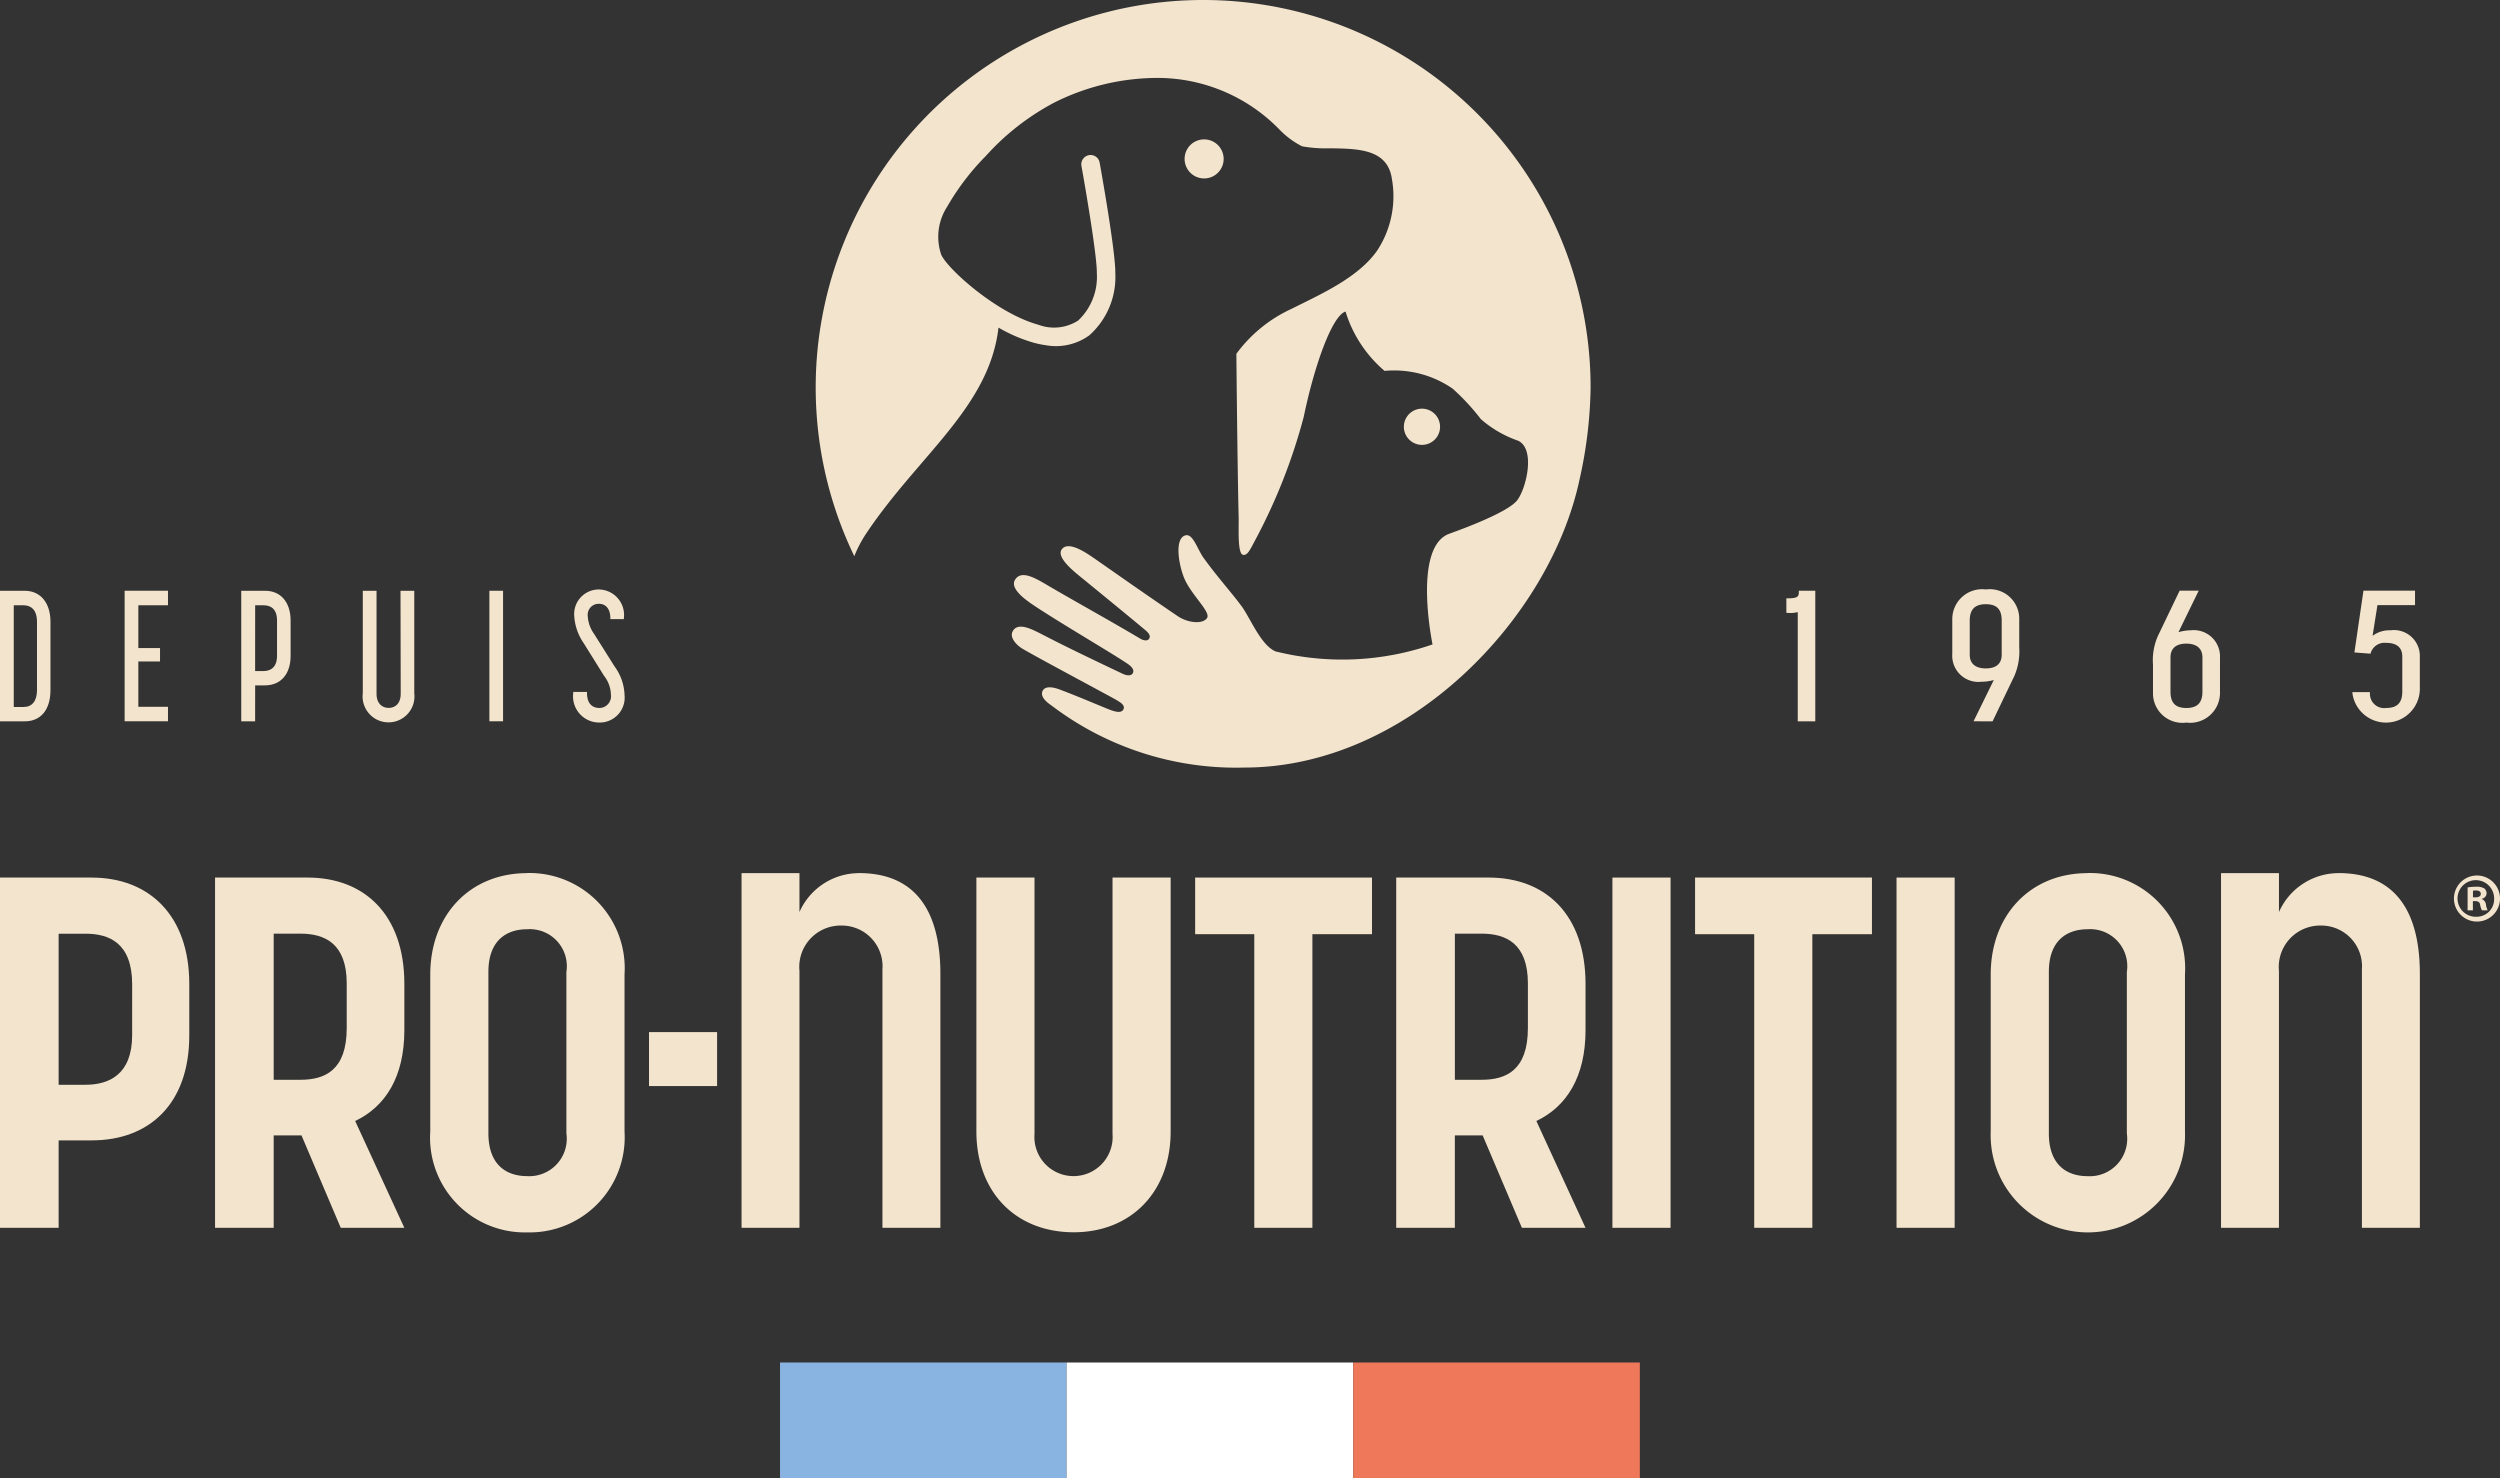 <svg xmlns="http://www.w3.org/2000/svg" xmlns:xlink="http://www.w3.org/1999/xlink" width="145.429" height="86" viewBox="0 0 145.429 86"><rect x="0" y="0" width="145.429" height="86" fill="#333333" stroke="none"/><defs><clipPath id="clip-path"><rect id="Rectangle_522" data-name="Rectangle 522" width="145.429" height="86" fill="none"></rect></clipPath></defs><g id="Groupe_267" data-name="Groupe 267" transform="translate(0 0)"><rect id="Rectangle_515" data-name="Rectangle 515" width="16.672" height="6.74" transform="translate(45.376 79.259)" fill="#89b4e1"></rect><rect id="Rectangle_516" data-name="Rectangle 516" width="16.67" height="6.74" transform="translate(62.047 79.259)" fill="#fff"></rect><rect id="Rectangle_517" data-name="Rectangle 517" width="16.672" height="6.74" transform="translate(78.72 79.259)" fill="#ef785a"></rect><g id="Groupe_266" data-name="Groupe 266" transform="translate(0 0)"><g id="Groupe_265" data-name="Groupe 265" clip-path="url(#clip-path)"><path id="Trac&#xE9;_384" data-name="Trac&#xE9; 384" d="M46.229,7.584a1.136,1.136,0,1,0-1.048-1.217,1.137,1.137,0,0,0,1.048,1.217" transform="translate(23.732 2.793)" fill="#f3e4cd"></path><path id="Trac&#xE9;_385" data-name="Trac&#xE9; 385" d="M53.647,0A22.546,22.546,0,0,0,33.354,32.355,7.127,7.127,0,0,1,34.07,31c3.026-4.516,7.14-7.318,7.672-11.943a8.94,8.94,0,0,0,2.039.877,5.47,5.47,0,0,0,.7.146,3.317,3.317,0,0,0,2.541-.57,4.538,4.538,0,0,0,1.516-3.606c.023-1.261-.874-6.235-.912-6.446A.535.535,0,0,0,47,9.027a.542.542,0,0,0-.432.631c.255,1.409.912,5.273.894,6.231a3.484,3.484,0,0,1-1.084,2.756,2.59,2.59,0,0,1-2.315.246c-2.456-.674-5.332-3.292-5.656-4.088a3.216,3.216,0,0,1,.34-2.764,14.411,14.411,0,0,1,2.257-2.964,14.372,14.372,0,0,1,4-3.116,13.413,13.413,0,0,1,6.1-1.426A9.9,9.9,0,0,1,58.1,7.55,4.941,4.941,0,0,0,59.4,8.51a7.626,7.626,0,0,0,1.6.117c1.684.021,3.383.041,3.629,1.794a5.753,5.753,0,0,1-.853,4.147c-1.113,1.6-3.33,2.563-4.956,3.383a8.241,8.241,0,0,0-3.24,2.63s.056,6.318.133,9.539c.014.59-.076,2.077.247,2.154.249.058.4-.256.686-.8A33.054,33.054,0,0,0,59.5,24.24c.66-3.17,1.689-5.9,2.43-6.116A7.382,7.382,0,0,0,64.2,21.576a5.989,5.989,0,0,1,3.961,1.033A13,13,0,0,1,69.8,24.379a6.519,6.519,0,0,0,2.178,1.261c1.008.5.467,2.726-.031,3.418-.526.8-3.943,1.968-4.065,2.023-2.038.9-.891,6.406-.891,6.406a16.083,16.083,0,0,1-9.134.406c-.833-.36-1.408-1.811-1.934-2.575-.029-.041-.066-.09-.1-.134-.18-.246-.427-.549-.709-.894-.447-.548-.976-1.188-1.446-1.844-.366-.513-.618-1.44-1.063-1.3-.621.189-.394,1.634-.079,2.439.394,1,1.579,2,1.35,2.363s-1.085.317-1.721-.114c-2.32-1.574-4.661-3.237-5.047-3.493-.351-.233-1.31-.871-1.679-.394s.775,1.356,1.184,1.689c.342.281,2.816,2.3,3.658,3.009.143.122.358.311.235.511-.1.157-.348.1-.532-.012-1.675-1-3.886-2.218-5.424-3.124-.737-.435-1.492-.854-1.841-.3-.259.41.255.923.927,1.387,1.371.944,4.76,2.916,5.653,3.533.148.1.4.333.255.538-.131.186-.432.085-.578.017-4.135-1.958-4.44-2.183-5.107-2.5-.508-.238-1.071-.415-1.3.047-.169.339.2.77.586,1,.709.426,5.2,2.825,5.409,2.95.246.146.589.328.45.583-.156.285-.679.055-1.017-.081-.554-.224-1.743-.732-2.669-1.078-.686-.258-.947-.1-1.023.107-.139.371.383.712.543.827a17.754,17.754,0,0,0,11.209,3.6c9.478,0,17.777-8.633,19.5-16.777a25.714,25.714,0,0,0,.639-5.328A22.538,22.538,0,0,0,53.647,0" transform="translate(16.342 0)" fill="#f3e4cd"></path><path id="Trac&#xE9;_386" data-name="Trac&#xE9; 386" d="M54.911,17.642a1.053,1.053,0,1,0-1.322-.686,1.054,1.054,0,0,0,1.322.686" transform="translate(28.125 8.188)" fill="#f3e4cd"></path><path id="Trac&#xE9;_387" data-name="Trac&#xE9; 387" d="M2.936,28.306V24.337c0-1.1-.572-1.8-1.493-1.807H0v7.595H1.443c.935,0,1.493-.68,1.493-1.818M.8,29.29V23.375h.57c.293,0,.782.125.782.962v3.969c0,.635-.278.984-.782.984Z" transform="translate(0 11.836)" fill="#f3e4cd"></path><path id="Trac&#xE9;_388" data-name="Trac&#xE9; 388" d="M7.275,29.279H5.55V26.642H6.812v-.779H5.55V23.375H7.275V22.53H4.753v7.593H7.275Z" transform="translate(2.497 11.835)" fill="#f3e4cd"></path><path id="Trac&#xE9;_389" data-name="Trac&#xE9; 389" d="M10.009,28.033h.57c.92,0,1.492-.656,1.492-1.711V24.264c0-1.069-.572-1.734-1.492-1.734H9.2v7.595h.807Zm0-4.658H10.5c.357,0,.782.154.782.889v2.047c0,.773-.49.889-.782.889h-.493Z" transform="translate(4.834 11.836)" fill="#f3e4cd"></path><path id="Trac&#xE9;_390" data-name="Trac&#xE9; 390" d="M16.039,28.518c0,.609-.36.825-.7.825s-.706-.217-.706-.825V22.53h-.8v5.956a1.509,1.509,0,1,0,2.994,0V22.53h-.8Z" transform="translate(7.271 11.836)" fill="#f3e4cd"></path><rect id="Rectangle_518" data-name="Rectangle 518" width="0.796" height="7.593" transform="translate(28.468 34.365)" fill="#f3e4cd"></rect><path id="Trac&#xE9;_391" data-name="Trac&#xE9; 391" d="M23.074,25.065a1.973,1.973,0,0,1-.368-1.042.638.638,0,0,1,.648-.709c.416,0,.667.313.667.836v.056h.787V24.15a1.485,1.485,0,0,0-1.444-1.669,1.431,1.431,0,0,0-1.444,1.542,3.117,3.117,0,0,0,.549,1.579l1.185,1.9a1.852,1.852,0,0,1,.4,1.1.68.68,0,0,1-.668.772c-.27,0-.723-.114-.723-.877v-.056h-.8V28.5a1.523,1.523,0,0,0,1.512,1.721,1.449,1.449,0,0,0,1.473-1.583,2.971,2.971,0,0,0-.578-1.675Z" transform="translate(11.484 11.81)" fill="#f3e4cd"></path><path id="Trac&#xE9;_392" data-name="Trac&#xE9; 392" d="M68.79,23.78v6.347h1.02v-7.6h-.956v.058c0,.281-.058.387-.668.387h-.058v.843l.052,0a1.8,1.8,0,0,0,.61-.043" transform="translate(35.788 11.835)" fill="#f3e4cd"></path><path id="Trac&#xE9;_393" data-name="Trac&#xE9; 393" d="M76.8,30.152l1.263-2.633a3.56,3.56,0,0,0,.287-1.661V24.173A1.714,1.714,0,0,0,76.41,22.48a1.739,1.739,0,0,0-1.955,1.693v2.068a1.522,1.522,0,0,0,1.7,1.608,2.581,2.581,0,0,0,.715-.1l-1.178,2.4Zm-.394-3.078c-.349,0-.935-.1-.935-.8V24.289c0-.648.3-.95.935-.95s.923.293.923.95v1.984c0,.662-.5.8-.923.8" transform="translate(39.112 11.809)" fill="#f3e4cd"></path><path id="Trac&#xE9;_394" data-name="Trac&#xE9; 394" d="M84.319,24.831a2.656,2.656,0,0,0-.728.11l1.178-2.413h-1.11l-1.264,2.634a3.5,3.5,0,0,0-.285,1.67v1.676A1.714,1.714,0,0,0,84.052,30.2a1.739,1.739,0,0,0,1.955-1.692v-2.07a1.53,1.53,0,0,0-1.689-1.608m.668,3.571c0,.648-.3.95-.935.95s-.923-.293-.923-.95V26.418c0-.671.5-.811.923-.811.349,0,.935.105.935.811Z" transform="translate(43.133 11.834)" fill="#f3e4cd"></path><path id="Trac&#xE9;_395" data-name="Trac&#xE9; 395" d="M91.937,24.831a1.639,1.639,0,0,0-1.049.323l.284-1.788h2.186v-.839h-3l-.526,3.592.938.073.012-.046a.84.84,0,0,1,.888-.584c.628,0,.947.27.947.8V28.4c0,.648-.3.95-.935.95a.83.83,0,0,1-.947-.865v-.058h-1.02v.058a1.97,1.97,0,0,0,3.923-.212V26.364a1.505,1.505,0,0,0-1.7-1.533" transform="translate(47.128 11.834)" fill="#f3e4cd"></path><path id="Trac&#xE9;_396" data-name="Trac&#xE9; 396" d="M13.58,33.468H8.2V53.843h3.411V48.468h1.618l2.283,5.375h3.7l-2.861-6.214c1.763-.837,2.861-2.572,2.861-5.288V39.653c0-3.989-2.283-6.185-5.636-6.185m2.283,8.757c0,2.457-1.272,3.006-2.688,3.006h-1.56v-8.5h1.56c1.415,0,2.688.578,2.688,2.89Z" transform="translate(4.31 17.581)" fill="#f3e4cd"></path><path id="Trac&#xE9;_397" data-name="Trac&#xE9; 397" d="M22.045,33.3c-3.324,0-5.636,2.428-5.636,5.9v9.132a5.511,5.511,0,0,0,5.636,5.866,5.533,5.533,0,0,0,5.665-5.866V39.194a5.543,5.543,0,0,0-5.665-5.9m2.283,15.145a2.18,2.18,0,0,1-2.283,2.486c-1.185,0-2.254-.636-2.254-2.486V39.049c0-1.879,1.1-2.485,2.254-2.485a2.155,2.155,0,0,1,2.283,2.485Z" transform="translate(8.62 17.492)" fill="#f3e4cd"></path><rect id="Rectangle_519" data-name="Rectangle 519" width="3.96" height="3.139" transform="translate(37.754 60.039)" fill="#f3e4cd"></rect><path id="Trac&#xE9;_398" data-name="Trac&#xE9; 398" d="M45.156,48.381a2.276,2.276,0,1,1-4.538,0V33.468H37.237V48.236c0,3.555,2.312,5.866,5.665,5.866,3.295,0,5.636-2.311,5.636-5.866V33.468H45.156Z" transform="translate(19.561 17.581)" fill="#f3e4cd"></path><path id="Trac&#xE9;_399" data-name="Trac&#xE9; 399" d="M45.58,36.762h3.44v17.08H52.4V36.762h3.467V33.468H45.58Z" transform="translate(23.944 17.581)" fill="#f3e4cd"></path><path id="Trac&#xE9;_400" data-name="Trac&#xE9; 400" d="M58.623,33.468H53.248V53.843h3.411V48.468h1.618l2.283,5.375h3.7L61.4,47.629c1.763-.837,2.861-2.572,2.861-5.288V39.653c0-3.989-2.283-6.185-5.636-6.185m2.283,8.757c0,2.457-1.272,3.006-2.688,3.006h-1.56v-8.5h1.56c1.415,0,2.688.578,2.688,2.89Z" transform="translate(27.972 17.581)" fill="#f3e4cd"></path><rect id="Rectangle_520" data-name="Rectangle 520" width="3.382" height="20.375" transform="translate(93.797 51.049)" fill="#f3e4cd"></rect><path id="Trac&#xE9;_401" data-name="Trac&#xE9; 401" d="M64.646,36.762h3.44v17.08h3.382V36.762h3.467V33.468H64.646Z" transform="translate(33.959 17.581)" fill="#f3e4cd"></path><rect id="Rectangle_521" data-name="Rectangle 521" width="3.382" height="20.375" transform="translate(110.324 51.049)" fill="#f3e4cd"></rect><path id="Trac&#xE9;_402" data-name="Trac&#xE9; 402" d="M81.557,33.3c-3.324,0-5.636,2.428-5.636,5.9v9.132a5.654,5.654,0,1,0,11.3,0V39.194a5.543,5.543,0,0,0-5.665-5.9M83.84,48.442a2.18,2.18,0,0,1-2.283,2.486c-1.185,0-2.254-.636-2.254-2.486V39.049c0-1.879,1.1-2.485,2.254-2.485a2.155,2.155,0,0,1,2.283,2.485Z" transform="translate(39.882 17.492)" fill="#f3e4cd"></path><path id="Trac&#xE9;_403" data-name="Trac&#xE9; 403" d="M94.923,33.389a1.34,1.34,0,1,0,1.364,1.332,1.347,1.347,0,0,0-1.364-1.332m.008,2.4a1.065,1.065,0,1,1,1.014-1.056,1.02,1.02,0,0,1-1.014,1.056" transform="translate(49.143 17.54)" fill="#f3e4cd"></path><path id="Trac&#xE9;_404" data-name="Trac&#xE9; 404" d="M94.937,34.535v-.017a.341.341,0,0,0,.276-.308.377.377,0,0,0-.13-.293.837.837,0,0,0-.464-.1,2.665,2.665,0,0,0-.511.041v1.332h.308v-.535h.146c.171,0,.252.066.276.21a1.1,1.1,0,0,0,.105.325h.333a1.042,1.042,0,0,1-.1-.333.391.391,0,0,0-.243-.325m-.366-.1h-.146v-.381a.68.68,0,0,1,.171-.017c.2,0,.284.081.284.2,0,.139-.137.2-.308.2" transform="translate(49.436 17.766)" fill="#f3e4cd"></path><path id="Trac&#xE9;_405" data-name="Trac&#xE9; 405" d="M91.534,33.3a3.791,3.791,0,0,0-3.459,2.264V33.3H84.705V53.933h3.369V38.985A2.407,2.407,0,0,1,90.5,36.349,2.371,2.371,0,0,1,92.9,38.9v15.03h3.371V39.163c0-3.554-1.364-5.866-4.735-5.866" transform="translate(44.496 17.492)" fill="#f3e4cd"></path><path id="Trac&#xE9;_406" data-name="Trac&#xE9; 406" d="M35.108,33.3a3.79,3.79,0,0,0-3.458,2.264V33.3H28.281V53.933H31.65V38.985a2.406,2.406,0,0,1,2.427-2.636,2.372,2.372,0,0,1,2.4,2.553v15.03h3.371V39.163c0-3.554-1.365-5.866-4.736-5.866" transform="translate(14.856 17.492)" fill="#f3e4cd"></path><path id="Trac&#xE9;_407" data-name="Trac&#xE9; 407" d="M5.346,33.468H0V53.843H3.411V48.756H5.346c3.324,0,5.665-2.11,5.665-6.1v-3c0-3.989-2.341-6.185-5.665-6.185m2.341,9.161c0,2.283-1.33,2.89-2.717,2.89H3.411V36.734h1.56c1.358,0,2.717.52,2.717,2.948Z" transform="translate(0 17.581)" fill="#f3e4cd"></path></g></g></g></svg>